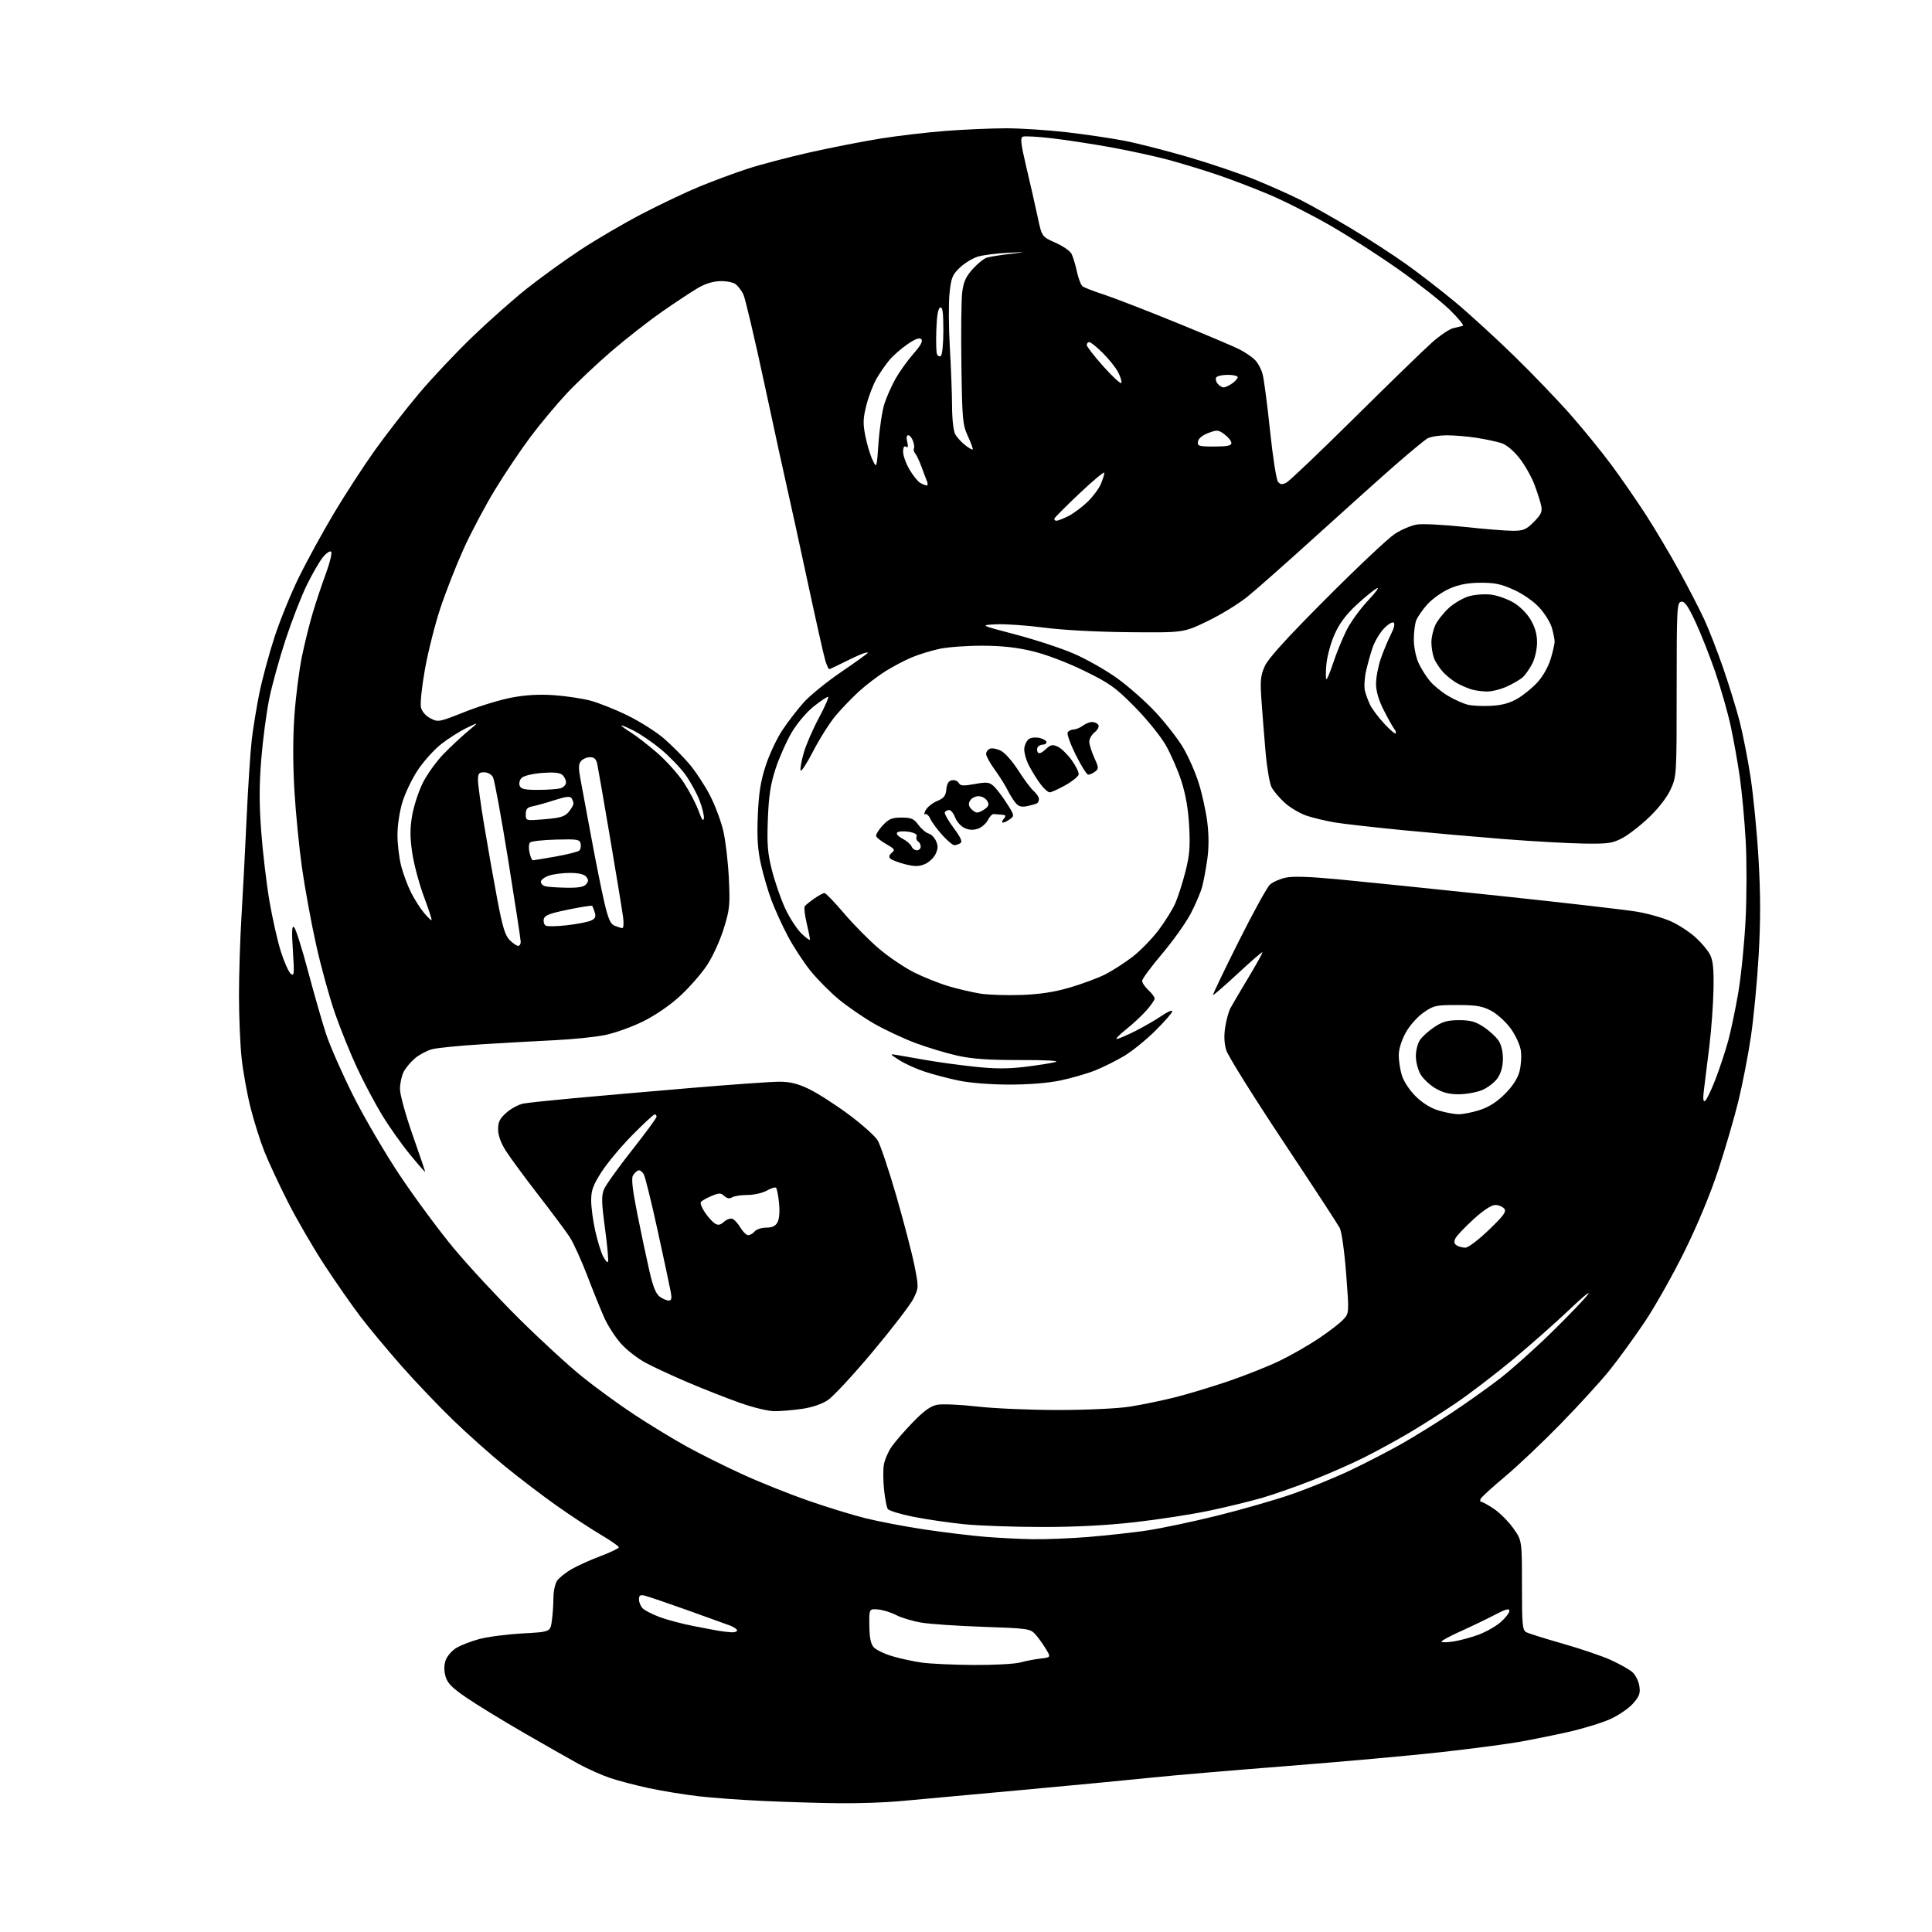<?xml version="1.0" encoding="UTF-8" standalone="no"?>
<svg 
  version="1.1" 
  xmlns="http://www.w3.org/2000/svg" 
  xmlns:xlink="http://www.w3.org/1999/xlink" 
  xmlns:svg="http://www.w3.org/2000/svg"
  xmlns:rdf="http://www.w3.org/1999/02/22-rdf-syntax-ns#"
  xmlns:cc="http://creativecommons.org/ns#"
  xmlns:dc="http://purl.org/dc/elements/1.1/"
  viewBox="0 0 768 768"
  width="768"
  height="768"
>
<style>svg {background-color: white; }</style>"
<path stroke="none" fill="black" fill-rule="evenodd" d="M334.00,716.81C326.57,716.75 313.07,716.35 303.98,715.94C294.89,715.53 282.97,714.66 277.48,714.02C271.99,713.38 263.23,711.94 258.00,710.83C252.78,709.71 245.80,707.89 242.50,706.77C239.20,705.65 233.57,703.14 230.00,701.19C226.43,699.24 216.53,693.61 208.00,688.68C199.47,683.75 189.24,677.48 185.27,674.75C179.60,670.85 177.83,669.03 177.08,666.34C176.47,664.11 176.49,661.88 177.16,659.98C177.72,658.37 179.60,656.18 181.34,655.11C183.08,654.05 187.20,652.44 190.50,651.55C193.80,650.66 201.51,649.66 207.63,649.32C218.77,648.71 218.77,648.71 219.38,644.22C219.72,641.74 220.00,637.63 220.00,635.08C220.00,632.53 220.67,629.49 221.48,628.33C222.30,627.16 224.89,625.10 227.23,623.75C229.58,622.40 234.76,620.06 238.75,618.56C242.74,617.06 246.00,615.49 246.00,615.07C246.00,614.65 242.74,612.39 238.75,610.03C234.76,607.67 227.00,602.57 221.50,598.69C216.00,594.82 206.78,587.80 201.00,583.10C195.22,578.40 185.83,570.04 180.13,564.52C174.42,559.01 165.19,549.33 159.61,543.00C154.03,536.67 146.67,527.83 143.25,523.34C139.84,518.85 133.41,509.62 128.97,502.84C124.53,496.05 118.03,484.87 114.53,477.98C111.03,471.10 106.79,462.01 105.11,457.78C103.43,453.56 100.95,445.69 99.59,440.30C98.24,434.91 96.65,426.13 96.06,420.79C95.48,415.45 95.00,404.21 95.00,395.81C95.00,387.41 95.44,373.33 95.98,364.52C96.52,355.71 97.43,338.15 98.02,325.50C98.60,312.85 99.53,298.68 100.08,294.00C100.64,289.32 102.00,281.00 103.11,275.50C104.23,270.00 106.92,260.03 109.09,253.34C111.27,246.65 115.67,235.85 118.87,229.34C122.08,222.83 128.33,211.43 132.76,204.00C137.19,196.57 144.50,185.32 149.01,179.00C153.53,172.68 161.43,162.50 166.59,156.39C171.74,150.27 181.25,140.18 187.73,133.95C194.20,127.72 203.90,119.12 209.28,114.83C214.67,110.54 224.26,103.60 230.60,99.41C236.95,95.22 248.07,88.72 255.32,84.95C262.57,81.19 272.77,76.34 278.00,74.19C283.23,72.03 291.77,68.86 297.00,67.14C302.23,65.43 313.50,62.46 322.06,60.54C330.61,58.63 343.24,56.16 350.12,55.06C357.00,53.96 368.67,52.59 376.06,52.03C383.45,51.47 394.23,51.00 400.00,51.00C405.77,51.00 416.57,51.71 424.00,52.56C431.43,53.42 441.77,54.95 447.00,55.96C452.23,56.97 463.70,59.91 472.50,62.48C481.30,65.05 493.30,69.13 499.18,71.53C505.05,73.93 513.15,77.56 517.18,79.58C521.20,81.61 530.12,86.63 537.00,90.75C543.88,94.87 553.77,101.29 559.00,105.02C564.23,108.74 573.00,115.54 578.50,120.11C584.00,124.69 594.51,134.30 601.86,141.47C609.20,148.63 619.37,159.22 624.45,165.00C629.53,170.78 636.84,179.78 640.70,185.00C644.56,190.22 650.66,199.05 654.25,204.61C657.85,210.17 663.78,220.15 667.43,226.80C671.09,233.45 675.59,242.17 677.45,246.19C679.31,250.21 682.69,258.90 684.97,265.50C687.25,272.10 690.18,281.58 691.48,286.57C692.78,291.56 694.77,301.68 695.90,309.07C697.02,316.46 698.45,331.12 699.06,341.67C699.86,355.50 699.87,366.06 699.10,379.67C698.51,390.02 697.12,404.57 696.02,412.00C694.92,419.43 692.68,430.96 691.05,437.63C689.42,444.31 685.81,456.68 683.03,465.13C679.88,474.70 674.80,486.91 669.58,497.50C664.96,506.85 657.83,519.49 653.73,525.59C649.63,531.68 643.42,540.23 639.92,544.59C636.43,548.94 627.70,558.51 620.53,565.86C613.37,573.20 603.45,582.61 598.50,586.76C593.55,590.90 589.14,594.91 588.70,595.65C588.26,596.39 588.31,597.00 588.80,597.00C589.29,597.00 591.59,598.27 593.90,599.82C596.20,601.37 599.65,604.82 601.55,607.49C605.00,612.35 605.00,612.35 605.00,630.14C605.00,646.07 605.18,648.03 606.75,648.84C607.71,649.34 614.30,651.41 621.39,653.43C628.48,655.45 637.03,658.36 640.39,659.90C643.75,661.44 647.53,663.56 648.78,664.60C650.03,665.65 651.32,668.12 651.64,670.09C652.12,673.13 651.73,674.24 649.13,677.20C647.44,679.12 643.34,681.92 640.03,683.40C636.72,684.89 629.17,687.19 623.26,688.52C617.34,689.84 608.45,691.63 603.50,692.50C598.55,693.36 584.83,695.16 573.00,696.49C561.17,697.82 533.73,700.30 512.00,702.00C490.27,703.70 466.20,705.75 458.50,706.56C450.80,707.38 427.18,709.63 406.00,711.57C384.82,713.50 363.00,715.50 357.50,716.01C352.00,716.52 341.43,716.88 334.00,716.81zM387.00,661.85C394.98,661.91 403.30,661.46 405.50,660.87C407.70,660.27 411.36,659.56 413.64,659.30C417.79,658.82 417.79,658.82 415.64,655.29C414.46,653.36 412.58,650.77 411.46,649.55C409.53,647.45 408.34,647.28 390.96,646.69C380.81,646.35 369.68,645.59 366.23,645.01C362.79,644.43 358.29,643.08 356.23,642.01C354.18,640.94 350.93,639.94 349.00,639.78C345.50,639.50 345.50,639.50 345.58,646.23C345.63,651.06 346.13,653.49 347.34,654.83C348.27,655.85 351.61,657.46 354.77,658.39C357.92,659.32 363.20,660.46 366.50,660.92C369.80,661.38 379.02,661.80 387.00,661.85zM577.71,652.52C580.30,652.13 584.84,650.91 587.79,649.80C590.75,648.70 594.70,646.44 596.58,644.79C598.46,643.14 600.00,641.14 600.00,640.34C600.00,639.25 598.57,639.63 594.25,641.90C591.09,643.56 585.01,646.48 580.75,648.40C576.49,650.32 573.00,652.19 573.00,652.56C573.00,652.93 575.12,652.91 577.71,652.52zM290.75,648.86C291.99,648.94 293.00,648.60 293.00,648.12C293.00,647.64 291.76,646.77 290.25,646.20C288.74,645.63 280.98,642.83 273.00,639.98C265.02,637.13 257.49,634.57 256.25,634.29C254.48,633.88 254.00,634.20 254.00,635.81C254.00,636.94 254.67,638.53 255.50,639.36C256.32,640.18 259.36,641.74 262.25,642.82C265.14,643.89 271.10,645.48 275.50,646.34C279.90,647.21 284.62,648.09 286.00,648.32C287.38,648.54 289.51,648.79 290.75,648.86zM410.60,611.86C415.61,611.94 425.51,611.54 432.60,610.97C439.70,610.40 450.12,609.25 455.77,608.42C461.42,607.59 474.02,604.93 483.77,602.52C493.52,600.10 506.90,596.26 513.50,593.97C520.10,591.69 530.59,587.41 536.81,584.46C543.03,581.50 552.25,576.73 557.31,573.86C562.36,570.98 571.23,565.50 577.00,561.66C582.77,557.83 591.33,551.76 596.00,548.17C600.67,544.58 610.05,536.21 616.84,529.57C623.62,522.93 630.12,516.15 631.27,514.50C632.43,512.85 629.13,515.56 623.94,520.52C618.75,525.47 608.70,534.36 601.61,540.27C594.52,546.17 584.17,554.08 578.61,557.84C573.05,561.61 564.52,567.03 559.66,569.88C554.80,572.74 546.92,577.02 542.16,579.41C537.40,581.80 528.25,585.82 521.84,588.35C515.42,590.89 506.34,594.07 501.65,595.43C496.95,596.79 487.58,599.07 480.81,600.50C474.04,601.94 460.85,603.98 451.50,605.05C440.15,606.35 427.83,607.00 414.43,607.00C403.38,607.00 389.43,606.51 383.42,605.92C377.42,605.32 368.26,603.98 363.08,602.95C357.90,601.92 353.31,600.51 352.89,599.82C352.46,599.13 351.81,595.71 351.43,592.23C351.06,588.74 351.02,584.28 351.34,582.31C351.66,580.34 353.05,577.09 354.43,575.09C355.82,573.10 359.66,568.68 362.96,565.28C367.39,560.73 369.94,558.91 372.62,558.41C374.62,558.04 381.71,558.35 388.38,559.11C395.05,559.88 409.50,560.50 420.50,560.50C432.03,560.49 444.10,559.93 449.00,559.18C453.68,558.45 461.78,556.79 467.02,555.47C472.26,554.16 481.93,551.23 488.52,548.98C495.11,546.72 504.15,543.12 508.60,540.98C513.06,538.84 520.03,534.86 524.10,532.13C528.17,529.41 532.58,526.02 533.91,524.60C536.32,522.03 536.32,522.03 535.12,506.38C534.44,497.50 533.33,489.60 532.56,488.12C531.81,486.68 521.63,471.10 509.93,453.50C498.24,435.90 488.12,419.69 487.45,417.47C486.64,414.79 486.50,411.72 487.04,408.29C487.49,405.45 488.41,402.09 489.08,400.82C489.75,399.54 492.97,394.07 496.23,388.66C499.48,383.25 502.00,378.68 501.83,378.51C501.65,378.35 497.23,382.18 492.01,387.03C486.78,391.88 482.37,395.70 482.20,395.53C482.02,395.36 486.58,385.83 492.33,374.36C498.07,362.89 503.69,352.67 504.81,351.66C505.94,350.65 508.72,349.40 511.00,348.89C513.83,348.25 520.42,348.46 531.82,349.53C540.99,350.39 569.65,353.33 595.50,356.06C621.35,358.79 646.19,361.65 650.70,362.41C655.22,363.18 661.35,364.93 664.32,366.29C667.30,367.65 671.63,370.48 673.93,372.56C676.24,374.64 678.85,377.73 679.73,379.42C680.95,381.77 681.29,385.04 681.14,393.24C681.03,399.15 680.30,409.27 679.51,415.74C678.72,422.21 677.77,429.93 677.38,432.91C676.89,436.72 677.01,438.11 677.78,437.64C678.38,437.27 680.24,433.41 681.91,429.07C683.59,424.72 685.86,417.87 686.96,413.83C688.06,409.80 689.88,401.11 691.00,394.53C692.12,387.94 693.43,374.89 693.90,365.53C694.37,356.16 694.38,341.98 693.93,334.00C693.48,326.02 692.43,314.77 691.61,309.00C690.79,303.23 689.15,294.06 687.98,288.62C686.80,283.19 684.04,273.52 681.84,267.12C679.64,260.73 676.09,251.75 673.95,247.17C670.95,240.76 669.65,238.92 668.28,239.19C666.62,239.51 666.50,241.76 666.50,274.02C666.50,308.04 666.47,308.57 664.16,313.68C662.73,316.84 659.41,321.17 655.64,324.79C652.24,328.06 647.44,331.80 644.98,333.11C640.97,335.24 639.35,335.48 629.50,335.33C623.45,335.24 609.27,334.44 598.00,333.56C586.73,332.67 568.27,331.04 557.00,329.94C545.73,328.83 533.80,327.47 530.50,326.92C527.20,326.36 522.30,325.19 519.61,324.33C516.93,323.46 512.96,321.15 510.80,319.20C508.64,317.25 506.23,314.42 505.46,312.92C504.68,311.42 503.61,305.08 503.07,298.84C502.53,292.60 501.80,283.39 501.45,278.36C500.90,270.58 501.09,268.58 502.74,264.86C504.10,261.79 511.28,253.87 527.10,238.00C539.43,225.62 551.70,214.06 554.36,212.30C557.03,210.53 561.07,208.82 563.35,208.49C565.63,208.16 574.02,208.59 582.00,209.44C589.98,210.30 598.68,211.00 601.35,211.00C605.57,211.00 606.66,210.54 609.72,207.48C612.55,204.65 613.13,203.42 612.69,201.20C612.39,199.69 611.18,195.87 610.00,192.72C608.82,189.57 606.11,184.79 603.98,182.09C601.62,179.11 598.81,176.77 596.80,176.13C594.99,175.55 590.58,174.61 587.00,174.04C583.42,173.48 578.02,173.03 575.00,173.04C571.98,173.06 568.57,173.62 567.43,174.29C566.30,174.95 560.72,179.55 555.04,184.50C549.37,189.45 535.12,202.21 523.38,212.87C511.64,223.52 499.22,234.51 495.77,237.28C492.32,240.06 485.23,244.40 480.00,246.92C470.50,251.50 470.50,251.50 449.01,251.31C436.02,251.20 422.58,250.47 415.01,249.49C408.13,248.59 399.57,248.00 396.00,248.17C389.50,248.50 389.50,248.50 403.64,252.21C411.42,254.25 421.87,257.68 426.85,259.83C431.83,261.98 439.59,266.38 444.09,269.62C448.59,272.85 455.48,278.95 459.40,283.16C463.32,287.38 468.22,293.68 470.29,297.16C472.36,300.65 475.15,306.95 476.48,311.17C477.82,315.39 479.36,322.40 479.91,326.74C480.56,331.93 480.56,337.03 479.92,341.57C479.38,345.38 478.46,350.30 477.88,352.50C477.29,354.70 475.25,359.49 473.34,363.15C471.42,366.81 466.30,374.01 461.95,379.15C457.60,384.29 454.03,389.12 454.02,389.89C454.01,390.65 455.12,392.31 456.50,393.59C457.88,394.86 459.00,396.36 459.00,396.92C459.00,397.47 457.54,399.60 455.75,401.64C453.96,403.67 450.32,407.07 447.66,409.17C445.00,411.28 443.32,413.00 443.94,413.00C444.55,413.00 447.86,411.59 451.28,409.87C454.70,408.14 459.41,405.42 461.75,403.82C464.09,402.22 466.00,401.39 466.00,401.99C466.00,402.58 462.94,406.09 459.21,409.78C455.47,413.48 449.86,418.01 446.74,419.85C443.61,421.70 438.46,424.25 435.28,425.53C432.10,426.80 425.90,428.59 421.50,429.51C416.46,430.55 408.88,431.15 401.00,431.14C393.58,431.12 385.45,430.47 381.00,429.53C376.88,428.67 370.80,427.07 367.50,425.97C364.20,424.88 359.70,422.84 357.50,421.43C353.50,418.87 353.50,418.87 357.00,419.46C358.93,419.79 364.10,420.69 368.50,421.46C372.90,422.23 381.38,423.39 387.35,424.03C395.39,424.90 400.57,424.91 407.35,424.10C412.38,423.50 417.85,422.63 419.50,422.18C421.38,421.66 416.15,421.36 405.50,421.38C392.76,421.40 386.49,420.95 380.50,419.62C376.10,418.64 368.62,416.38 363.88,414.61C359.14,412.83 351.80,409.39 347.56,406.97C343.33,404.55 336.98,400.18 333.45,397.28C329.93,394.37 324.80,389.18 322.05,385.75C319.30,382.31 315.28,376.12 313.11,372.00C310.94,367.88 308.05,361.53 306.68,357.90C305.32,354.27 303.43,347.82 302.48,343.56C301.18,337.71 300.88,332.97 301.24,324.16C301.61,315.23 302.35,310.59 304.38,304.34C305.84,299.86 308.84,293.47 311.06,290.16C313.27,286.84 317.09,281.89 319.56,279.15C322.02,276.41 328.75,270.96 334.51,267.04C340.28,263.11 345.00,259.71 345.00,259.47C345.00,259.24 343.90,259.47 342.56,259.98C341.22,260.49 337.86,262.05 335.10,263.45C332.33,264.85 329.86,266.00 329.61,266.00C329.36,266.00 328.69,264.54 328.12,262.75C327.55,260.96 324.36,246.74 321.01,231.15C317.67,215.56 314.08,199.14 313.04,194.65C311.99,190.17 307.91,171.43 303.96,153.00C300.01,134.57 296.18,118.34 295.46,116.93C294.73,115.51 293.41,113.75 292.52,113.02C291.64,112.29 288.91,111.71 286.45,111.75C283.53,111.80 280.43,112.73 277.49,114.45C275.02,115.90 268.65,120.10 263.34,123.79C258.03,127.48 248.89,134.61 243.03,139.65C237.18,144.68 229.13,152.28 225.16,156.53C221.19,160.79 214.81,168.43 210.99,173.52C207.16,178.60 200.80,188.06 196.85,194.54C192.90,201.01 187.24,211.68 184.27,218.25C181.30,224.82 177.14,235.44 175.02,241.85C172.90,248.26 170.16,259.14 168.92,266.04C167.66,273.09 166.97,279.75 167.35,281.27C167.75,282.87 169.29,284.62 171.14,285.57C174.16,287.13 174.54,287.06 184.67,283.02C190.41,280.74 198.79,278.17 203.30,277.31C208.85,276.26 214.25,275.94 220.00,276.33C224.68,276.65 231.20,277.61 234.50,278.46C237.80,279.31 244.55,282.00 249.50,284.43C254.45,286.85 261.00,291.01 264.05,293.67C267.11,296.33 271.61,300.86 274.05,303.74C276.50,306.63 280.17,312.20 282.20,316.13C284.24,320.05 286.64,326.47 287.54,330.38C288.44,334.30 289.43,342.75 289.73,349.17C290.24,359.86 290.07,361.55 287.65,369.30C286.17,374.04 283.23,380.43 280.95,383.84C278.71,387.19 273.89,392.67 270.24,396.02C266.23,399.69 260.42,403.67 255.55,406.07C251.12,408.25 244.35,410.67 240.50,411.45C236.65,412.22 227.88,413.13 221.00,413.47C214.12,413.81 201.07,414.53 192.00,415.09C182.93,415.64 173.83,416.54 171.80,417.07C169.76,417.61 166.70,419.22 165.01,420.65C163.31,422.07 161.27,424.51 160.46,426.07C159.66,427.63 159.00,430.70 159.00,432.89C159.00,435.12 161.21,443.16 164.00,451.10C166.75,458.92 169.00,465.53 169.00,465.80C169.00,466.06 166.27,462.95 162.94,458.89C159.61,454.83 154.63,447.78 151.87,443.23C149.10,438.68 144.68,430.36 142.05,424.73C139.41,419.10 135.42,409.26 133.18,402.86C130.95,396.45 127.54,384.08 125.62,375.36C123.69,366.64 121.18,352.98 120.05,345.00C118.92,337.02 117.56,323.20 117.03,314.27C116.41,303.78 116.41,293.20 117.04,284.37C117.58,276.86 118.91,266.39 119.99,261.11C121.07,255.82 123.04,247.90 124.36,243.50C125.68,239.10 128.04,232.04 129.61,227.81C131.17,223.58 132.08,219.75 131.63,219.31C131.19,218.86 129.71,219.85 128.36,221.50C127.01,223.15 124.13,228.13 121.96,232.56C119.79,236.99 116.01,246.71 113.56,254.16C111.11,261.61 108.18,272.16 107.06,277.60C105.94,283.05 104.50,293.87 103.87,301.67C103.02,312.20 103.01,319.64 103.85,330.69C104.46,338.86 105.92,351.16 107.08,358.02C108.25,364.88 110.28,373.93 111.61,378.13C112.93,382.33 114.71,386.35 115.56,387.05C116.96,388.21 117.04,387.27 116.43,377.92C115.91,369.93 116.03,367.76 116.93,368.61C117.58,369.22 120.09,377.13 122.49,386.20C124.90,395.27 128.12,406.47 129.64,411.09C131.16,415.72 135.95,426.61 140.29,435.30C144.63,444.00 153.03,458.36 158.99,467.30C164.95,476.21 174.57,489.22 180.38,496.21C186.19,503.20 197.82,515.74 206.22,524.09C214.62,532.43 226.00,542.88 231.50,547.31C237.00,551.74 246.45,558.61 252.50,562.57C258.55,566.54 267.77,572.14 273.00,575.03C278.22,577.91 288.12,582.85 295.01,586.00C301.89,589.16 313.59,593.85 321.01,596.44C328.43,599.02 338.77,602.21 344.00,603.51C349.23,604.82 359.80,606.83 367.50,607.99C375.20,609.14 386.00,610.45 391.50,610.90C397.00,611.35 405.60,611.78 410.60,611.86zM308.00,560.97C305.40,560.98 299.48,559.55 294.00,557.60C288.77,555.74 279.58,552.13 273.58,549.58C267.57,547.02 260.00,543.52 256.76,541.79C253.51,540.06 249.04,536.59 246.82,534.07C244.59,531.56 241.66,527.02 240.29,524.00C238.93,520.98 235.85,513.38 233.46,507.13C231.07,500.88 227.89,493.91 226.39,491.63C224.89,489.36 219.28,481.84 213.92,474.91C208.55,467.99 202.78,460.14 201.08,457.47C199.07,454.30 198.00,451.32 198.00,448.91C198.00,445.95 198.68,444.61 201.38,442.24C203.24,440.60 206.28,439.00 208.13,438.67C209.98,438.34 218.93,437.39 228.00,436.56C237.07,435.72 257.89,433.91 274.26,432.52C290.63,431.13 306.60,430.00 309.76,430.00C314.01,430.00 317.06,430.74 321.50,432.86C324.80,434.44 331.86,438.95 337.19,442.90C342.52,446.84 347.77,451.51 348.86,453.28C349.95,455.05 353.31,465.05 356.33,475.50C359.34,485.95 362.59,498.41 363.53,503.18C365.22,511.75 365.22,511.92 363.13,516.18C361.96,518.56 354.69,528.04 346.98,537.25C339.26,546.47 331.21,555.16 329.09,556.56C326.71,558.14 322.77,559.48 318.86,560.04C315.36,560.55 310.48,560.96 308.00,560.97zM265.85,517.00C266.90,517.00 267.11,516.16 266.67,513.75C266.35,511.96 264.04,501.13 261.54,489.68C259.04,478.23 256.52,467.96 255.93,466.87C255.34,465.77 254.36,465.05 253.75,465.25C253.14,465.45 252.19,466.34 251.63,467.23C250.91,468.37 251.41,472.81 253.37,482.67C254.89,490.28 257.04,500.44 258.15,505.25C259.60,511.56 260.76,514.42 262.31,515.50C263.48,516.33 265.08,517.00 265.85,517.00zM241.68,501.65C241.98,501.36 241.45,495.43 240.52,488.49C239.11,478.02 239.04,475.33 240.09,472.78C240.79,471.10 245.78,464.11 251.18,457.27C256.58,450.43 261.00,444.42 261.00,443.91C261.00,443.41 260.65,443.00 260.23,443.00C259.80,443.00 255.79,446.71 251.32,451.25C246.84,455.79 241.34,462.38 239.09,465.91C235.73,471.16 235.00,473.19 235.00,477.21C235.00,479.90 235.73,485.34 236.62,489.30C237.51,493.26 238.90,497.78 239.70,499.34C240.49,500.91 241.39,501.94 241.68,501.65zM582.50,495.97C583.62,495.97 587.72,492.87 591.82,488.93C597.82,483.15 598.93,481.62 597.95,480.44C597.29,479.65 595.68,479.00 594.37,479.00C592.87,479.00 589.67,481.10 585.74,484.68C582.31,487.80 579.08,491.21 578.56,492.25C577.89,493.61 578.03,494.41 579.06,495.06C579.85,495.56 581.40,495.97 582.50,495.97zM297.43,491.00C298.16,491.00 299.32,490.32 300.00,489.50C300.68,488.68 302.75,488.00 304.59,488.00C306.99,488.00 308.26,487.39 309.09,485.84C309.79,484.52 310.02,481.53 309.68,478.23C309.38,475.24 308.84,472.51 308.50,472.16C308.15,471.82 306.51,472.32 304.85,473.27C303.19,474.22 299.74,475.01 297.17,475.02C294.60,475.02 291.84,475.45 291.02,475.96C290.03,476.60 289.02,476.42 287.93,475.44C286.51,474.15 285.87,474.15 282.72,475.47C280.75,476.30 278.89,477.37 278.59,477.86C278.28,478.35 279.04,480.23 280.27,482.03C281.50,483.84 283.26,485.79 284.19,486.36C285.47,487.16 286.35,486.99 287.80,485.68C288.85,484.73 290.36,484.20 291.16,484.51C291.95,484.81 293.39,486.40 294.36,488.03C295.32,489.66 296.71,491.00 297.43,491.00zM579.64,442.93C581.36,442.97 585.18,442.23 588.14,441.28C591.82,440.10 594.96,438.10 598.18,434.90C601.28,431.81 603.25,428.79 604.02,425.94C604.65,423.58 604.89,419.81 604.55,417.57C604.20,415.29 602.40,411.42 600.47,408.77C598.57,406.18 595.10,403.03 592.76,401.79C589.24,399.93 586.90,399.53 579.34,399.52C570.74,399.50 569.91,399.69 565.84,402.54C563.34,404.29 560.34,407.68 558.77,410.54C557.15,413.49 556.04,417.07 556.02,419.38C556.01,421.52 556.55,425.12 557.23,427.38C557.94,429.75 560.24,433.28 562.65,435.70C565.31,438.36 568.60,440.43 571.67,441.38C574.33,442.19 577.91,442.89 579.64,442.93zM579.73,434.99C575.99,434.98 573.36,434.29 570.50,432.57C568.30,431.25 565.68,428.77 564.69,427.07C563.69,425.37 562.85,422.19 562.82,419.99C562.79,417.80 563.50,414.88 564.41,413.50C565.31,412.12 567.91,409.77 570.18,408.26C573.46,406.09 575.47,405.53 580.00,405.53C584.53,405.53 586.54,406.09 589.82,408.26C592.09,409.77 594.75,412.22 595.73,413.71C596.82,415.38 597.47,418.19 597.43,421.05C597.38,424.11 596.63,426.72 595.19,428.73C594.00,430.40 591.21,432.50 588.99,433.39C586.77,434.27 582.61,435.00 579.73,434.99zM406.00,395.51C413.41,395.24 419.09,394.37 425.31,392.55C430.15,391.13 436.45,388.79 439.31,387.35C442.16,385.90 447.04,382.77 450.15,380.38C453.26,377.99 457.93,373.21 460.53,369.77C463.13,366.32 466.14,361.48 467.22,359.00C468.30,356.52 470.10,350.91 471.22,346.51C472.87,340.06 473.16,336.59 472.72,328.51C472.36,321.75 471.35,315.90 469.62,310.50C468.21,306.10 465.35,299.57 463.28,296.00C461.20,292.43 455.65,285.61 450.94,280.86C443.35,273.19 441.07,271.58 430.94,266.63C424.13,263.30 415.86,260.17 410.50,258.88C404.17,257.35 398.24,256.70 390.50,256.68C384.45,256.66 376.80,257.22 373.50,257.92C370.20,258.63 365.25,260.14 362.50,261.29C359.75,262.43 355.02,264.92 352.00,266.81C348.98,268.70 344.25,272.30 341.50,274.81C338.75,277.31 334.58,281.65 332.23,284.43C329.88,287.22 325.87,293.54 323.31,298.49C320.75,303.43 318.48,306.93 318.25,306.26C318.03,305.59 318.59,302.44 319.50,299.27C320.41,296.10 323.14,289.79 325.58,285.25C328.02,280.71 329.62,277.00 329.14,277.00C328.65,277.00 326.06,278.75 323.38,280.89C320.63,283.08 316.85,287.55 314.72,291.14C312.65,294.64 309.77,301.10 308.33,305.50C306.30,311.72 305.61,316.18 305.24,325.58C304.85,335.64 305.12,339.04 306.87,345.97C308.03,350.55 310.38,357.33 312.09,361.05C313.81,364.77 316.74,369.29 318.60,371.10C320.47,372.91 321.99,373.97 321.98,373.45C321.98,372.93 321.37,369.94 320.63,366.82C319.90,363.70 319.57,360.75 319.90,360.27C320.23,359.79 321.92,358.41 323.65,357.20C325.39,355.99 327.23,355.00 327.74,355.00C328.25,355.00 331.78,358.66 335.58,363.14C339.39,367.61 345.65,373.94 349.50,377.19C353.35,380.45 359.59,384.66 363.37,386.55C367.15,388.44 373.32,390.91 377.09,392.03C380.85,393.15 386.53,394.47 389.71,394.98C392.90,395.48 400.23,395.72 406.00,395.51zM205.95,376.00C206.53,376.00 207.00,375.30 207.00,374.44C207.00,373.59 204.76,358.95 202.02,341.91C199.28,324.87 196.56,310.05 195.98,308.97C195.37,307.83 193.89,307.00 192.46,307.00C190.37,307.00 190.00,307.47 190.00,310.11C190.00,311.83 191.13,320.04 192.52,328.36C193.90,336.69 196.22,349.78 197.67,357.45C199.75,368.48 200.78,371.87 202.61,373.70C203.87,374.96 205.38,376.00 205.95,376.00zM225.26,367.81C229.24,367.36 233.54,366.54 234.81,365.99C236.62,365.20 236.98,364.49 236.44,362.74C236.06,361.51 235.59,360.32 235.39,360.10C235.19,359.87 230.86,360.55 225.77,361.60C218.38,363.12 216.45,363.88 216.16,365.38C215.96,366.41 216.30,367.57 216.92,367.95C217.53,368.33 221.28,368.27 225.26,367.81zM247.38,368.94C247.86,368.97 248.01,367.09 247.71,364.75C247.41,362.41 245.11,348.35 242.59,333.50C240.08,318.65 237.75,305.26 237.43,303.75C236.99,301.72 236.24,301.00 234.54,301.00C233.28,301.00 231.66,301.70 230.96,302.55C229.92,303.80 229.90,305.35 230.85,310.30C231.50,313.71 233.40,323.93 235.07,333.00C236.74,342.07 239.03,353.47 240.15,358.32C241.78,365.33 242.64,367.32 244.35,368.01C245.53,368.48 246.90,368.90 247.38,368.94zM171.57,365.76C171.74,365.59 170.38,361.41 168.53,356.47C166.68,351.54 164.61,343.82 163.92,339.33C162.97,333.09 162.94,329.55 163.80,324.38C164.42,320.64 166.31,314.78 168.00,311.35C169.69,307.91 173.42,302.70 176.29,299.76C179.15,296.82 183.53,292.73 186.00,290.67C190.50,286.94 190.50,286.94 185.44,289.39C182.66,290.74 178.11,293.64 175.33,295.83C172.56,298.03 168.42,302.61 166.15,306.01C163.88,309.41 161.11,315.13 160.01,318.71C158.85,322.47 158.00,328.03 158.00,331.90C158.00,335.57 158.67,341.16 159.49,344.31C160.31,347.46 162.09,352.21 163.44,354.87C164.79,357.54 167.10,361.15 168.57,362.90C170.04,364.65 171.39,365.94 171.57,365.76zM225.13,352.88C229.91,352.97 232.10,352.58 233.00,351.50C233.99,350.30 233.99,349.70 233.00,348.50C232.18,347.52 229.95,347.00 226.53,347.00C223.65,347.00 219.88,347.49 218.15,348.10C216.42,348.70 215.00,349.79 215.00,350.52C215.00,351.26 215.79,352.06 216.75,352.31C217.71,352.56 221.48,352.82 225.13,352.88zM367.50,343.56C365.16,344.50 363.44,344.49 359.69,343.52C357.04,342.84 354.44,341.84 353.90,341.30C353.25,340.65 353.46,339.86 354.50,339.00C355.89,337.84 355.64,337.44 352.37,335.59C350.33,334.44 348.49,333.00 348.29,332.39C348.09,331.79 349.25,329.87 350.87,328.14C353.33,325.51 354.54,325.00 358.37,325.00C362.26,325.00 363.26,325.43 365.10,327.92C366.28,329.52 368.08,331.05 369.10,331.32C370.12,331.58 371.46,332.92 372.08,334.29C372.96,336.21 372.91,337.41 371.86,339.57C371.11,341.11 369.15,342.91 367.50,343.56zM211.83,341.98C212.20,341.97 216.31,341.29 220.97,340.47C225.62,339.64 229.83,338.57 230.31,338.09C230.79,337.61 231.02,336.38 230.81,335.36C230.47,333.68 229.50,333.52 221.02,333.75C215.84,333.89 211.20,334.40 210.70,334.90C210.20,335.40 210.10,337.20 210.48,338.90C210.85,340.61 211.46,341.99 211.83,341.98zM364.47,338.00C365.31,338.00 366.00,337.35 366.00,336.56C366.00,335.77 365.52,334.82 364.93,334.46C364.34,334.09 364.08,333.22 364.36,332.52C364.68,331.68 363.60,331.03 361.20,330.64C359.19,330.32 357.15,330.45 356.66,330.94C356.14,331.46 357.02,332.48 358.76,333.38C360.41,334.23 362.02,335.62 362.35,336.46C362.67,337.31 363.63,338.00 364.47,338.00zM379.37,335.98C378.74,335.99 376.58,334.18 374.57,331.95C372.56,329.72 370.41,326.81 369.81,325.48C369.20,324.15 368.28,323.33 367.75,323.65C367.23,323.98 367.33,323.25 367.98,322.04C368.63,320.82 370.67,319.20 372.52,318.43C375.21,317.30 375.93,316.39 376.19,313.77C376.40,311.51 377.08,310.41 378.40,310.16C379.45,309.96 380.67,310.44 381.11,311.23C381.77,312.41 382.92,312.49 387.45,311.67C392.26,310.80 393.24,310.90 394.98,312.48C396.08,313.47 398.42,316.53 400.17,319.27C403.25,324.06 403.30,324.31 401.49,325.63C400.46,326.38 399.20,327.00 398.69,327.00C398.17,327.00 398.32,326.32 399.00,325.50C400.04,324.25 399.89,323.98 398.12,323.85C396.96,323.77 395.54,323.65 394.97,323.60C394.40,323.55 393.38,324.62 392.70,325.98C392.01,327.35 390.25,328.89 388.77,329.41C386.93,330.06 385.25,329.98 383.45,329.16C382.00,328.50 380.30,326.62 379.69,324.98C379.07,323.34 378.01,322.00 377.34,322.00C376.67,322.00 375.88,322.39 375.59,322.86C375.30,323.33 376.85,326.11 379.03,329.05C381.96,332.96 382.68,334.59 381.76,335.17C381.06,335.61 379.99,335.98 379.37,335.98zM279.80,325.34C279.96,324.23 279.14,320.90 277.98,317.95C276.82,315.00 274.25,310.39 272.28,307.70C270.31,305.02 266.03,300.60 262.77,297.89C259.51,295.17 254.62,291.83 251.92,290.46C249.21,289.09 247.00,288.16 247.00,288.40C247.00,288.64 248.69,289.88 250.75,291.15C252.80,292.42 257.48,296.04 261.14,299.19C264.79,302.33 269.62,307.72 271.86,311.15C274.10,314.58 276.74,319.64 277.72,322.38C278.92,325.74 279.60,326.71 279.80,325.34zM216.59,325.65C222.77,325.13 224.52,324.59 226.05,322.76C227.09,321.51 227.94,320.05 227.95,319.50C227.96,318.95 227.63,317.97 227.22,317.32C226.65,316.43 224.96,316.62 220.48,318.06C217.19,319.12 213.26,320.22 211.75,320.51C209.58,320.93 209.00,321.59 209.00,323.67C209.00,326.29 209.00,326.29 216.59,325.65zM388.43,323.00C389.08,323.00 390.49,322.35 391.56,321.56C393.11,320.40 393.28,319.76 392.39,318.31C391.78,317.31 390.26,316.50 389.00,316.50C387.74,316.50 386.25,317.25 385.67,318.17C384.90,319.38 384.98,320.27 385.93,321.42C386.65,322.29 387.78,323.00 388.43,323.00zM408.44,320.42C406.17,320.91 404.97,320.62 403.81,319.29C402.95,318.30 401.45,315.93 400.49,314.00C399.53,312.07 397.22,308.41 395.37,305.87C393.52,303.32 392.00,300.55 392.00,299.72C392.00,298.89 392.70,297.94 393.56,297.61C394.42,297.28 396.40,297.67 397.95,298.48C399.51,299.28 402.57,302.76 404.76,306.22C406.95,309.67 409.70,313.36 410.87,314.40C412.04,315.45 413.00,316.89 413.00,317.60C413.00,318.30 412.66,319.08 412.25,319.32C411.84,319.57 410.12,320.06 408.44,320.42zM417.30,314.97C416.64,314.99 415.00,313.54 413.65,311.75C412.30,309.96 410.22,306.61 409.02,304.31C407.83,302.00 407.00,298.89 407.18,297.41C407.36,295.92 408.22,294.25 409.10,293.70C409.97,293.15 411.89,293.01 413.35,293.37C414.81,293.74 416.00,294.48 416.00,295.02C416.00,295.56 415.35,296.00 414.56,296.00C413.77,296.00 412.84,296.45 412.50,297.00C412.16,297.55 412.18,298.48 412.55,299.08C412.97,299.76 414.07,299.34 415.60,297.91C417.62,296.01 418.35,295.84 420.46,296.80C421.82,297.42 424.32,299.83 426.00,302.16C427.69,304.49 428.94,307.06 428.79,307.87C428.63,308.68 426.25,310.60 423.50,312.14C420.75,313.68 417.96,314.95 417.30,314.97zM213.86,313.99C217.51,313.98 221.51,313.70 222.75,313.37C224.00,313.03 225.00,311.99 225.00,311.01C225.00,310.04 224.32,308.68 223.48,307.99C222.44,307.12 219.90,306.90 215.38,307.26C211.65,307.56 208.16,308.41 207.36,309.22C206.57,310.00 206.22,311.40 206.57,312.32C207.08,313.66 208.55,314.00 213.86,313.99zM432.56,307.93C431.98,307.90 429.75,304.35 427.62,300.05C425.48,295.76 424.04,291.74 424.42,291.12C424.81,290.50 425.88,289.99 426.81,289.97C427.74,289.95 429.37,289.28 430.44,288.47C431.51,287.66 433.17,287.00 434.13,287.00C435.09,287.00 436.21,287.52 436.60,288.16C437.00,288.82 436.37,290.09 435.16,291.07C433.97,292.03 433.00,293.71 433.00,294.80C433.00,295.89 433.89,298.74 434.97,301.14C436.80,305.18 436.82,305.59 435.28,306.75C434.37,307.44 433.14,307.97 432.56,307.93zM554.79,291.54C555.06,291.27 554.82,290.47 554.24,289.77C553.67,289.07 551.81,285.74 550.10,282.38C548.01,278.25 547.00,274.80 547.00,271.78C547.00,269.32 547.84,264.86 548.88,261.86C549.91,258.86 551.71,254.54 552.87,252.26C554.20,249.64 554.61,247.88 553.96,247.48C553.40,247.13 551.64,248.25 550.04,249.95C548.45,251.66 546.49,254.96 545.68,257.28C544.88,259.60 543.70,263.80 543.06,266.61C542.41,269.41 542.20,273.01 542.58,274.61C542.97,276.20 543.93,278.79 544.73,280.36C545.52,281.94 548.00,285.21 550.23,287.63C552.46,290.06 554.52,291.82 554.79,291.54zM592.71,280.58C597.12,280.33 600.19,279.50 603.29,277.67C605.70,276.26 609.29,273.31 611.28,271.11C613.36,268.81 615.55,264.90 616.44,261.88C617.30,259.00 618.00,255.93 617.99,255.07C617.99,254.21 617.51,251.77 616.92,249.65C616.33,247.53 614.08,243.87 611.92,241.53C609.61,239.02 605.43,236.11 601.75,234.44C596.73,232.16 594.12,231.61 588.50,231.65C583.51,231.68 579.99,232.35 576.26,233.97C573.38,235.22 569.42,238.01 567.46,240.17C565.51,242.33 563.48,245.24 562.96,246.62C562.43,248.00 562.01,251.46 562.02,254.32C562.03,257.17 562.86,261.30 563.87,263.50C564.87,265.70 566.93,268.97 568.45,270.77C569.97,272.57 573.23,275.22 575.69,276.66C578.15,278.11 581.59,279.65 583.33,280.10C585.07,280.55 589.29,280.76 592.71,280.58zM591.00,274.89C589.08,274.86 586.37,274.48 584.99,274.07C583.61,273.65 581.14,272.60 579.49,271.74C577.85,270.88 575.29,268.90 573.81,267.34C572.34,265.78 570.65,263.23 570.06,261.68C569.48,260.14 569.00,257.28 569.00,255.34C569.00,253.39 569.72,250.28 570.60,248.42C571.48,246.57 573.93,243.49 576.05,241.58C578.16,239.67 581.82,237.59 584.18,236.95C586.55,236.31 590.47,236.07 592.91,236.40C595.34,236.73 599.28,238.14 601.64,239.53C604.16,241.01 606.99,243.84 608.47,246.36C610.21,249.32 611.00,252.15 611.00,255.38C611.00,258.02 610.17,261.71 609.11,263.79C608.06,265.83 606.37,268.26 605.34,269.20C604.31,270.13 601.45,271.80 598.98,272.92C596.52,274.04 592.92,274.93 591.00,274.89zM527.28,270.00C527.59,270.00 528.84,266.96 530.06,263.25C531.28,259.54 533.62,253.83 535.25,250.56C536.88,247.29 540.76,241.94 543.86,238.67C546.96,235.39 548.51,233.23 547.30,233.87C546.08,234.50 542.44,237.48 539.20,240.48C535.10,244.27 532.46,247.81 530.55,252.08C529.03,255.45 527.55,260.87 527.26,264.11C526.96,267.35 526.97,270.00 527.28,270.00zM419.96,207.00C420.57,207.00 422.75,206.15 424.79,205.10C426.83,204.06 430.24,201.51 432.37,199.44C434.50,197.37 436.86,194.18 437.62,192.37C438.38,190.55 439.00,188.56 439.00,187.93C439.00,187.31 434.61,190.95 429.25,196.01C423.89,201.07 419.35,205.62 419.17,206.11C418.98,206.60 419.34,207.00 419.96,207.00zM368.36,192.97C368.83,192.99 368.88,192.21 368.47,191.25C368.06,190.29 367.08,187.70 366.29,185.51C365.49,183.31 364.39,180.97 363.84,180.30C363.28,179.63 363.04,178.73 363.30,178.29C363.55,177.86 363.38,176.49 362.91,175.25C362.45,174.01 361.59,173.00 361.01,173.00C360.38,173.00 360.22,174.04 360.63,175.65C361.09,177.51 360.95,178.09 360.15,177.59C359.39,177.12 359.00,177.81 359.00,179.60C359.00,181.10 360.13,184.26 361.52,186.62C362.91,188.99 364.82,191.38 365.77,191.93C366.72,192.49 367.89,192.95 368.36,192.97zM511.36,191.86C512.53,191.26 524.75,179.62 538.50,166.00C552.25,152.39 566.08,138.95 569.24,136.15C572.39,133.34 576.22,130.77 577.74,130.44C579.26,130.10 580.95,129.69 581.50,129.53C582.05,129.37 579.80,126.59 576.50,123.34C573.20,120.10 564.20,112.96 556.50,107.49C548.80,102.02 536.42,94.04 529.00,89.76C521.58,85.48 510.57,79.90 504.55,77.36C498.53,74.81 489.13,71.23 483.66,69.38C478.18,67.54 469.61,64.93 464.60,63.57C459.60,62.22 449.43,59.99 442.00,58.63C434.57,57.28 423.89,55.63 418.25,54.98C412.61,54.32 407.38,54.03 406.62,54.32C405.50,54.74 405.76,57.03 408.04,66.67C409.58,73.18 411.59,82.01 412.50,86.30C414.16,94.09 414.16,94.09 419.49,96.45C422.43,97.75 425.32,99.72 425.91,100.83C426.50,101.94 427.47,105.10 428.06,107.86C428.65,110.61 429.67,113.29 430.32,113.80C430.97,114.31 434.65,115.75 438.50,116.99C442.35,118.23 455.28,123.23 467.24,128.10C479.20,132.97 490.68,137.82 492.74,138.89C494.81,139.95 497.50,141.77 498.71,142.92C499.93,144.07 501.37,146.69 501.91,148.75C502.46,150.81 503.79,160.96 504.87,171.30C505.95,181.63 507.37,190.74 508.02,191.52C508.94,192.63 509.69,192.71 511.36,191.86zM349.23,175.90C349.64,170.18 350.69,163.25 351.57,160.50C352.45,157.75 354.48,153.21 356.07,150.41C357.66,147.62 360.83,143.20 363.12,140.60C366.02,137.31 366.96,135.56 366.23,134.83C365.50,134.10 363.83,134.71 360.71,136.86C358.24,138.55 355.05,141.34 353.61,143.06C352.16,144.77 349.88,148.06 348.53,150.36C347.18,152.67 345.34,157.42 344.44,160.93C343.07,166.29 342.99,168.28 343.98,173.28C344.62,176.56 345.90,180.83 346.82,182.77C348.50,186.30 348.50,186.30 349.23,175.90zM386.66,178.67C386.86,178.47 386.01,176.10 384.76,173.40C382.66,168.83 382.48,166.90 382.17,145.00C381.98,132.07 382.13,119.10 382.50,116.16C383.02,112.00 383.94,109.97 386.66,106.95C388.58,104.83 391.09,102.79 392.23,102.43C393.37,102.07 397.50,101.40 401.40,100.94C408.50,100.11 408.50,100.11 400.50,100.50C396.10,100.72 390.83,101.39 388.78,101.99C386.73,102.59 383.52,104.53 381.63,106.31C378.59,109.18 378.12,110.33 377.46,116.52C377.05,120.36 377.10,130.03 377.57,138.00C378.03,145.97 378.44,156.55 378.46,161.50C378.48,166.77 379.02,171.40 379.74,172.67C380.43,173.87 382.18,175.79 383.65,176.94C385.11,178.09 386.47,178.87 386.66,178.67zM482.71,177.50C487.85,177.50 489.50,177.16 489.50,176.11C489.50,175.34 488.29,173.81 486.80,172.70C484.31,170.84 483.82,170.80 480.30,172.13C477.93,173.03 476.39,174.31 476.21,175.54C475.95,177.32 476.54,177.50 482.71,177.50zM486.40,154.00C487.04,154.00 488.56,153.30 489.78,152.44C491.00,151.59 492.00,150.46 492.00,149.94C492.00,149.42 490.23,149.00 488.06,149.00C485.89,149.00 483.83,149.47 483.47,150.04C483.12,150.62 483.37,151.74 484.04,152.54C484.70,153.34 485.76,154.00 486.40,154.00zM445.77,152.20C445.96,151.61 445.38,149.71 444.48,147.96C443.58,146.21 440.86,142.81 438.44,140.39C436.03,137.98 433.59,136.00 433.03,136.00C432.46,136.00 432.00,136.51 432.00,137.14C432.00,137.76 435.02,141.65 438.71,145.77C442.40,149.89 445.57,152.78 445.77,152.20zM373.99,141.50C374.55,141.16 375.00,136.67 375.00,131.36C375.00,124.18 374.69,121.94 373.75,122.25C372.92,122.52 372.40,125.44 372.21,131.00C372.05,135.58 372.15,139.96 372.45,140.73C372.74,141.50 373.44,141.85 373.99,141.50z" />

</svg>
